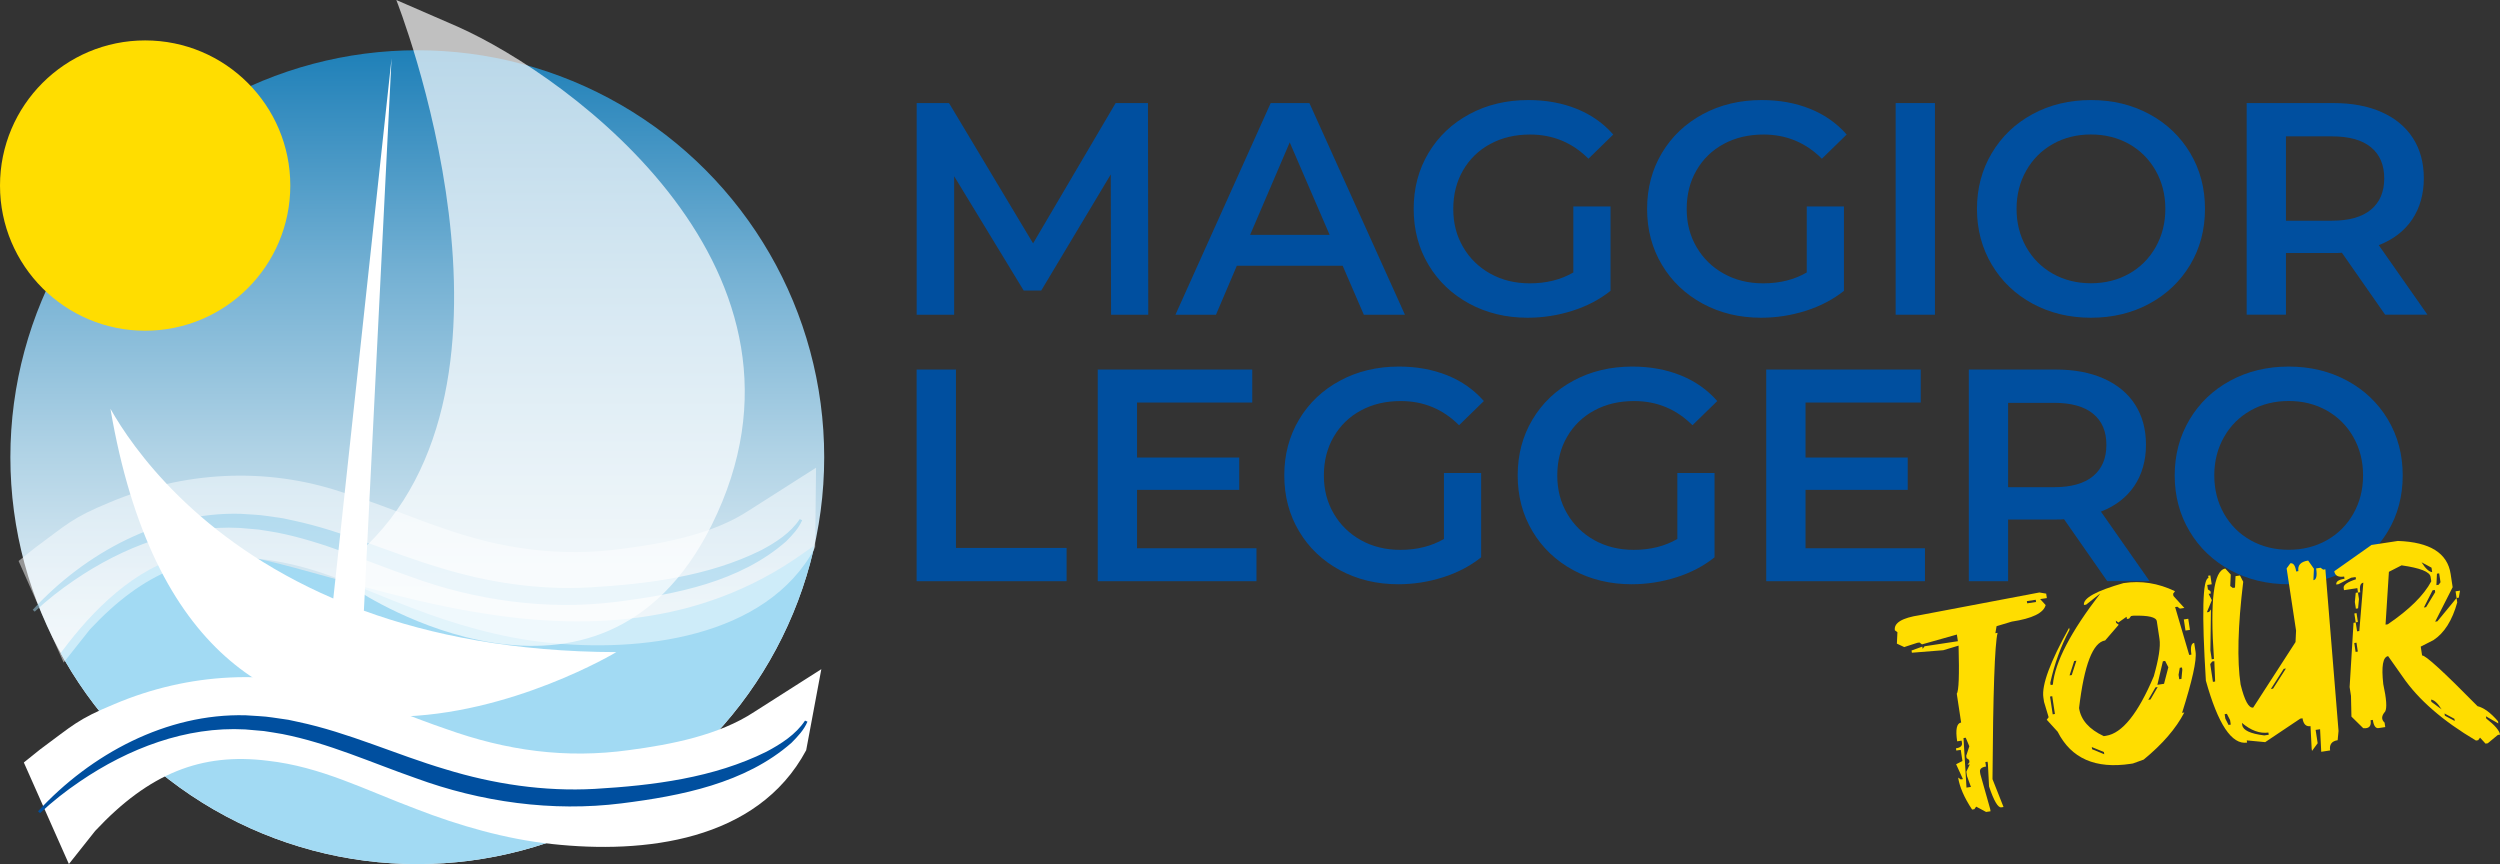 <?xml version="1.0" encoding="UTF-8"?>
<svg id="Livello_2" data-name="Livello 2" xmlns="http://www.w3.org/2000/svg" xmlns:xlink="http://www.w3.org/1999/xlink" viewBox="0 0 937.66 324.09">
  <rect x="0" y="0" width="937.66" height="324.09" fill="#333333" stroke="none"/>
  <defs>
    <style>
      .cls-1, .cls-2 {
        fill: #fff;
      }

      .cls-3 {
        clip-path: url(#clippath-2);
      }

      .cls-4 {
        fill: #004f9f;
      }

      .cls-5 {
        opacity: .48;
      }

      .cls-6 {
        fill: #a2daf3;
      }

      .cls-7 {
        fill: #fd0;
      }

      .cls-8 {
        clip-path: url(#clippath);
      }

      .cls-9 {
        fill: none;
      }

      .cls-2 {
        opacity: .69;
      }

      .cls-10 {
        fill: url(#Sfumatura_senza_nome_204);
      }
    </style>
    <linearGradient id="Sfumatura_senza_nome_204" data-name="Sfumatura senza nome 204" x1="156.51" y1="324.09" x2="156.51" y2="18.85" gradientUnits="userSpaceOnUse">
      <stop offset=".11" stop-color="#fff"/>
      <stop offset=".19" stop-color="#f5f9fb"/>
      <stop offset=".33" stop-color="#daeaf3"/>
      <stop offset=".51" stop-color="#afd2e5"/>
      <stop offset=".73" stop-color="#73b0d3"/>
      <stop offset=".97" stop-color="#2885bb"/>
      <stop offset="1" stop-color="#1e80b8"/>
    </linearGradient>
    <clipPath id="clippath">
      <circle class="cls-9" cx="156.51" cy="171.47" r="152.62"/>
    </clipPath>
    <clipPath id="clippath-2">
      <circle class="cls-9" cx="156.51" cy="171.47" r="152.62"/>
    </clipPath>
  </defs>
  <g id="Livello_1-2" data-name="Livello 1">
    <g>
      <g>
        <g>
          <circle class="cls-10" cx="156.51" cy="171.47" r="152.62"/>
          <g class="cls-8">
            <path class="cls-6" d="m9.86,265.43s30.32-60.15,71.59-58.16c41.26,1.99,140.69,57.07,220.23-.05,79.54-57.12,84.51,20.93,84.51,20.93l-166.04,120.31-167.04-6.42-43.25-76.6Z"/>
          </g>
        </g>
        <g class="cls-5">
          <path class="cls-1" d="m306.07,175.42s-.33,29.91-.33,29.91c-18.34,34.26-66.31,39.42-100.66,35.66-17.4-1.81-35.12-6.99-50.79-13.06-19.76-7.42-35.83-15.91-55.85-18.17-24.9-3.1-44.49,4.69-64.71,26.31,0,0-9.86,12.43-9.86,12.43-.03.09,0-.05,0,0l-16.9-38.09,6.13-4.92c12.34-9.05,13.83-11.2,27.93-17.02,27.62-11.69,58.55-13.5,87.25-3.87,13.46,4.11,25.38,9.28,36.99,13.22,22.74,8.16,44.93,11.23,68.68,7.95,15.93-2.11,33.72-5.59,46.99-14.34"/>
          <path class="cls-6" d="m12.27,228.71c19.75-21.42,48.21-36.8,77.9-36,2.94.23,7.02.33,9.87.8,1.04.15,5.22.76,6.12.89.71.15,2.86.61,3.62.78,18.94,3.99,36.79,12.3,55.27,17.77,18.05,5.56,37.08,8.41,55.96,7.37,21.96-1.29,44.61-4.1,64.48-13.96,5.44-2.88,11.02-6.45,14.45-11.65,0,0,.92.39.92.39-1.3,3.1-3.67,5.59-5.98,7.92-17.37,15.26-41.54,19.93-63.78,22.73-25.96,3.26-52.79-.5-77.25-9.5-16.8-5.87-32.62-13.1-49.91-16.5-1.4-.21-5.54-.98-6.96-1.13-1.67-.15-5.34-.46-7.01-.61-22.18-1.2-43.84,7.15-61.98,19.51-5.27,3.57-10.34,7.54-14.98,11.89l-.73-.68h0Z"/>
        </g>
        <path class="cls-1" d="m308.05,250.98s-5.68,30.4-5.68,30.4c-18.34,34.26-60.97,38.94-95.32,35.18-17.4-1.81-35.12-6.99-50.79-13.06-19.76-7.42-35.83-15.91-55.85-18.17-24.9-3.1-44.49,4.69-64.71,26.31,0,0-9.86,12.43-9.86,12.43-.03.09,0-.05,0,0l-16.9-38.09,6.13-4.92c12.34-9.05,13.83-11.2,27.93-17.02,27.62-11.69,58.55-13.5,87.25-3.87,13.46,4.11,25.38,9.28,36.99,13.22,22.74,8.16,44.93,11.23,68.68,7.95,15.93-2.11,33.72-5.59,46.99-14.34"/>
        <path class="cls-4" d="m14.26,304.28c19.75-21.42,48.21-36.8,77.9-36,2.94.23,7.02.33,9.87.8,1.04.15,5.22.76,6.12.89.71.15,2.86.61,3.62.78,18.94,3.99,36.79,12.3,55.27,17.77,18.05,5.56,37.08,8.41,55.96,7.37,21.96-1.29,44.61-4.1,64.48-13.96,5.44-2.88,11.02-6.45,14.45-11.65,0,0,.92.39.92.39-1.3,3.1-3.67,5.59-5.98,7.92-17.37,15.26-41.54,19.93-63.78,22.73-25.96,3.26-52.79-.5-77.25-9.5-16.8-5.87-32.62-13.1-49.91-16.5-1.4-.21-5.54-.98-6.96-1.13-1.67-.15-5.34-.46-7.01-.61-22.18-1.2-43.84,7.15-61.98,19.51-5.27,3.57-10.34,7.54-14.98,11.89l-.73-.68h0Z"/>
        <circle class="cls-7" cx="54.44" cy="69.6" r="54.44"/>
        <g class="cls-3">
          <path class="cls-1" d="m136.48,229.04l10.38-207.13-21.85,202.57c-51.3-22.09-75.24-56.39-83.59-71.16,31.71,186.25,189.74,91.27,189.74,91.27-38.22-.12-69.4-6.32-94.69-15.55Z"/>
        </g>
        <path class="cls-2" d="m148.64,0s57.17,144.04-14.17,207.49v14.23s90.35,59.85,132.49-24.86C314.19,101.91,214,28.83,171.6,9.98L148.64,0Z"/>
      </g>
      <g>
        <path class="cls-4" d="m416.72,118.04l-.11-52.62-26.08,43.55h-6.58l-26.08-42.87v51.94h-14.06V38.66h12.13l31.53,52.62,30.96-52.62h12.13l.11,79.38h-13.95Z"/>
        <path class="cls-4" d="m503.58,99.67h-39.69l-7.82,18.37h-15.2l35.72-79.38h14.52l35.83,79.38h-15.42l-7.94-18.37Zm-4.88-11.57l-14.97-34.7-14.86,34.7h29.82Z"/>
        <path class="cls-4" d="m590.1,77.44h13.95v31.64c-4.08,3.25-8.84,5.75-14.29,7.48s-11.04,2.61-16.78,2.61c-8.09,0-15.39-1.76-21.89-5.27-6.5-3.52-11.61-8.37-15.31-14.57-3.71-6.2-5.56-13.19-5.56-20.98s1.85-14.78,5.56-20.98c3.7-6.2,8.83-11.06,15.37-14.57,6.54-3.52,13.89-5.27,22.06-5.27,6.65,0,12.7,1.1,18.14,3.29,5.44,2.19,10.02,5.41,13.72,9.64l-9.3,9.07c-6.05-6.05-13.34-9.07-21.89-9.07-5.6,0-10.57,1.17-14.91,3.52-4.35,2.34-7.75,5.63-10.21,9.87-2.46,4.23-3.69,9.07-3.69,14.52s1.23,10.06,3.69,14.29c2.46,4.23,5.86,7.56,10.21,9.98,4.35,2.42,9.28,3.63,14.8,3.63,6.2,0,11.64-1.36,16.33-4.08v-24.72Z"/>
        <path class="cls-4" d="m677.65,77.44h13.95v31.64c-4.08,3.25-8.84,5.75-14.29,7.48s-11.04,2.61-16.78,2.61c-8.09,0-15.39-1.76-21.89-5.27-6.5-3.52-11.61-8.37-15.31-14.57-3.71-6.2-5.56-13.19-5.56-20.98s1.85-14.78,5.56-20.98c3.7-6.2,8.83-11.06,15.37-14.57,6.54-3.52,13.89-5.27,22.06-5.27,6.65,0,12.7,1.1,18.14,3.29,5.44,2.19,10.02,5.41,13.72,9.64l-9.3,9.07c-6.05-6.05-13.34-9.07-21.89-9.07-5.6,0-10.57,1.17-14.91,3.52-4.35,2.34-7.75,5.63-10.21,9.87-2.46,4.23-3.69,9.07-3.69,14.52s1.23,10.06,3.69,14.29c2.46,4.23,5.86,7.56,10.21,9.98,4.35,2.42,9.28,3.63,14.8,3.63,6.2,0,11.64-1.36,16.33-4.08v-24.72Z"/>
        <path class="cls-4" d="m710.99,38.66h14.74v79.38h-14.74V38.66Z"/>
        <path class="cls-4" d="m762.36,113.9c-6.5-3.52-11.61-8.39-15.31-14.63-3.71-6.24-5.56-13.21-5.56-20.92s1.85-14.69,5.56-20.92c3.7-6.24,8.81-11.11,15.31-14.63,6.5-3.52,13.8-5.27,21.89-5.27s15.38,1.76,21.89,5.27c6.5,3.52,11.6,8.37,15.31,14.57,3.7,6.2,5.56,13.19,5.56,20.98s-1.85,14.78-5.56,20.98c-3.71,6.2-8.81,11.06-15.31,14.57-6.5,3.52-13.8,5.27-21.89,5.27s-15.39-1.76-21.89-5.27Zm36.17-11.23c4.23-2.38,7.56-5.71,9.98-9.98,2.42-4.27,3.63-9.05,3.63-14.35s-1.21-10.07-3.63-14.35c-2.42-4.27-5.75-7.6-9.98-9.98-4.23-2.38-9-3.57-14.29-3.57s-10.06,1.19-14.29,3.57c-4.23,2.38-7.56,5.71-9.98,9.98-2.42,4.27-3.63,9.05-3.63,14.35s1.21,10.08,3.63,14.35c2.42,4.27,5.75,7.6,9.98,9.98,4.23,2.38,9,3.57,14.29,3.57s10.05-1.19,14.29-3.57Z"/>
        <path class="cls-4" d="m894.58,118.04l-16.22-23.25c-.68.08-1.7.11-3.06.11h-17.92v23.13h-14.74V38.66h32.66c6.88,0,12.87,1.13,17.97,3.4,5.1,2.27,9.02,5.52,11.74,9.75,2.72,4.23,4.08,9.26,4.08,15.08s-1.46,11.11-4.37,15.42c-2.91,4.31-7.09,7.52-12.53,9.64l18.26,26.08h-15.88Zm-5.33-62.82c-3.33-2.72-8.2-4.08-14.63-4.08h-17.24v31.64h17.24c6.42,0,11.3-1.38,14.63-4.14,3.33-2.76,4.99-6.67,4.99-11.74s-1.66-8.96-4.99-11.68Z"/>
        <path class="cls-4" d="m343.8,138.61h14.74v66.91h41.5v12.47h-56.25v-79.38Z"/>
        <path class="cls-4" d="m471.26,205.63v12.36h-59.54v-79.38h57.95v12.36h-43.21v20.64h38.33v12.13h-38.33v21.89h44.79Z"/>
        <path class="cls-4" d="m541.57,177.4h13.95v31.64c-4.08,3.25-8.84,5.75-14.29,7.48s-11.04,2.61-16.78,2.61c-8.09,0-15.39-1.76-21.89-5.27-6.5-3.52-11.61-8.37-15.31-14.57-3.71-6.2-5.56-13.19-5.56-20.98s1.85-14.78,5.56-20.98c3.7-6.2,8.83-11.06,15.37-14.57,6.54-3.52,13.89-5.27,22.06-5.27,6.65,0,12.7,1.1,18.14,3.29,5.44,2.19,10.02,5.41,13.72,9.64l-9.3,9.07c-6.05-6.05-13.34-9.07-21.89-9.07-5.6,0-10.57,1.17-14.91,3.52-4.35,2.34-7.75,5.63-10.21,9.87-2.46,4.23-3.69,9.07-3.69,14.52s1.23,10.06,3.69,14.29c2.46,4.23,5.86,7.56,10.21,9.98,4.35,2.42,9.28,3.63,14.8,3.63,6.2,0,11.64-1.36,16.33-4.08v-24.72Z"/>
        <path class="cls-4" d="m629.11,177.4h13.95v31.64c-4.08,3.25-8.84,5.75-14.29,7.48s-11.04,2.61-16.78,2.61c-8.09,0-15.39-1.76-21.89-5.27-6.5-3.52-11.61-8.37-15.31-14.57-3.71-6.2-5.56-13.19-5.56-20.98s1.85-14.78,5.56-20.98c3.7-6.2,8.83-11.06,15.37-14.57,6.54-3.52,13.89-5.27,22.06-5.27,6.65,0,12.7,1.1,18.14,3.29,5.44,2.19,10.02,5.41,13.72,9.64l-9.3,9.07c-6.05-6.05-13.34-9.07-21.89-9.07-5.6,0-10.57,1.17-14.91,3.52-4.35,2.34-7.75,5.63-10.21,9.87-2.46,4.23-3.69,9.07-3.69,14.52s1.23,10.06,3.69,14.29c2.46,4.23,5.86,7.56,10.21,9.98,4.35,2.42,9.28,3.63,14.8,3.63,6.2,0,11.64-1.36,16.33-4.08v-24.72Z"/>
        <path class="cls-4" d="m721.99,205.63v12.36h-59.54v-79.38h57.95v12.36h-43.21v20.64h38.33v12.13h-38.33v21.89h44.79Z"/>
        <path class="cls-4" d="m790.37,217.99l-16.22-23.25c-.68.08-1.7.11-3.06.11h-17.92v23.13h-14.74v-79.38h32.66c6.88,0,12.87,1.13,17.97,3.4,5.1,2.27,9.02,5.52,11.74,9.75,2.72,4.23,4.08,9.26,4.08,15.08s-1.46,11.11-4.37,15.42c-2.91,4.31-7.09,7.52-12.53,9.64l18.26,26.08h-15.88Zm-5.33-62.82c-3.33-2.72-8.2-4.08-14.63-4.08h-17.24v31.64h17.24c6.42,0,11.3-1.38,14.63-4.14,3.33-2.76,4.99-6.67,4.99-11.74s-1.66-8.96-4.99-11.68Z"/>
        <path class="cls-4" d="m836.52,213.86c-6.5-3.52-11.61-8.39-15.31-14.63-3.71-6.24-5.56-13.21-5.56-20.92s1.85-14.69,5.56-20.92c3.7-6.24,8.81-11.11,15.31-14.63,6.5-3.52,13.8-5.27,21.89-5.27s15.38,1.76,21.89,5.27c6.5,3.52,11.6,8.37,15.31,14.57,3.7,6.2,5.56,13.19,5.56,20.98s-1.85,14.78-5.56,20.98c-3.71,6.2-8.81,11.06-15.31,14.57-6.5,3.52-13.8,5.27-21.89,5.27s-15.39-1.76-21.89-5.27Zm36.17-11.23c4.23-2.38,7.56-5.71,9.98-9.98,2.42-4.27,3.63-9.05,3.63-14.35s-1.21-10.07-3.63-14.35c-2.42-4.27-5.75-7.6-9.98-9.98-4.23-2.38-9-3.57-14.29-3.57s-10.06,1.19-14.29,3.57c-4.23,2.38-7.56,5.71-9.98,9.98-2.42,4.27-3.63,9.05-3.63,14.35s1.21,10.08,3.63,14.35c2.42,4.27,5.75,7.6,9.98,9.98,4.23,2.38,9,3.57,14.29,3.57s10.05-1.19,14.29-3.57Z"/>
      </g>
      <g>
        <path class="cls-7" d="m764.82,222.2l2.63.45.25,1.67-2.5.38,2.05,2.25c-.79,2.96-5.02,5.03-12.7,6.19l-5.71,1.72-.45,2.63.83-.13c-1.07,4.21-1.7,22.49-1.91,54.86l4.14,10.46-.83.13c-1.24.19-2.78-2.42-4.6-7.83l-.43-8.46-.13-.83-.83.13.25,1.67c-1.67.25-2.42.94-2.25,2.05l.13.83,3.69,13.08.13.83-1.67.25-3.71-1.99-.71.96-.83.13c-2.95-4.47-4.69-8.47-5.23-12l.96.71.83-.13-2.55-5.58,2.37-1.21-.63-4.17-1.67.25-.13-.83c1.67-.25,2.42-.93,2.25-2.05l-.13-.83-1.67.25c-.67-4.44-.18-6.79,1.49-7.05l-1.64-10.83c.76-.92.99-6.92.68-18.01l-5.71,1.72-11.8.94-.13-.83,4.04-1.46.13.83.71-.96,12.5-1.9-.38-2.5-13.08,3.69-.96-.71-.83.13-4.88,1.59-2.75-1.29.2-4.29-.96-.71c-.42-2.78,2.7-4.67,9.37-5.68l44.75-8.49Zm-28.38,54.61l1.12,18.59,1.67-.25-1.47-4.04-.25-1.67,1.29-2.75-.83.13.71-.96-.13-.83-.96-.71-.13-.83,1.16-3.59-1.34-3.21-.83.13Zm23.76-51.35l.13.83,3.33-.51-.13-.83-3.33.51Z"/>
        <path class="cls-7" d="m796.54,218.69c6.54-.99,12.94.03,19.22,3.05l-.71.96.13.83,4.09,4.49-1.67.25-.96-.71-.83.13,5.28,17.96.83-.13c-.42-2.78-.08-4.25,1.04-4.42l.51,3.33c.48,3.14-1.21,10.78-5.05,22.93l.83-.13c-3.1,5.99-8.18,11.87-15.23,17.66l-4.04,1.46-.83.13c-13.21,2-22.34-2.01-27.4-12.04l-4.09-4.49.71-.96-1.72-5.71-.25-1.67c-.7-4.61,2.52-13.34,9.67-26.19l.13.83c-3.25,6.11-5.66,12.73-7.22,19.85l.13.83.83-.13c.79-8.45,6.73-19.86,17.83-34.25l-5.33,4.22-.83.13c-.39-2.55,4.6-5.29,14.95-8.24Zm-27.65,42.56l1.01,6.67.83-.13-1.01-6.67-.83.13Zm9.06-13.31l-1.74,5.38.83-.13,1.74-5.38-.83.13Zm16.57-14.45l-.96-.71.13.83.96.71-5.08,5.89c-4.61.7-7.87,9.15-9.79,25.36.67,4.45,3.76,7.96,9.27,10.53l.83-.13c6.08-.92,12.05-8.37,17.93-22.33,1.85-6.5,2.57-11.16,2.14-13.97l-1.01-6.67c-.23-1.54-3.18-2.23-8.84-2.07l-.83.13-.71.96-.83.13-.13-.83-3.08,2.17Zm-9.97,46.7l.13.83,4.55,1.87-.13-.83-4.55-1.87Zm23.89-22.38l-2.7,4.67.83-.13,2.7-4.67-.83.13Zm2.78-9.8l-2.07,8.84,2.5-.38,1.62-6.21-1.21-2.37-.83.13Zm6.34,2.45l-.46,2.63.25,1.67.83-.13.33-3.46-.13-.83-.83.13Zm1.51-18.13l1.67-.25.63,4.17-1.67.25-.63-4.17Z"/>
        <path class="cls-7" d="m834.64,213.26l2.04,2.25-.2,4.29.96.71.83-.13.2-4.29,1.67-.25,1.21,2.37c-2.02,16.69-2.34,29.53-.98,38.52,1.48,6.03,3.06,8.92,4.72,8.66l15.88-24.58.2-4.29-3.54-23.34,1.41-1.92c1.11-.17,1.84.86,2.17,3.08l.83-.13c-.34-2.22.88-3.54,3.66-3.97l2.17,3.08-.2,4.29c1.11-.17,1.46-1.64,1.03-4.42l1.67-.25.96.71.83-.13,4.94,60.64-.33,3.46c-2.22.34-3.17,1.62-2.83,3.84l-3.33.51-.43-8.46-1.67.25.76,5-2.12,2.88-.13-.83-.43-8.46c-1.67.25-2.67-.73-3.01-2.95l-.83.13-13.16,8.82-6.92-.66.13.83c-5.75.87-10.91-6.87-15.46-23.23-1.57-25.34-1.24-38.18.98-38.52l-.13-.83.83-.13.51,3.33-1.67.25.25,1.67.96.71.13.83-.83.13,1.21,2.37-1.87,4.55.83-.13.71-.96-.22,15.38.51,3.33.83-.13c-1.52-21.94-.11-33.23,4.24-33.89Zm-4.95,34.85l-.71.96,1.01,6.67.83-.13-.3-7.63-.83.13Zm4.7,19.75l.25,1.67,1.21,2.37.83-.13-.25-1.67-1.21-2.37-.83.13Zm6.47,3.28l.13.83c.29,1.93,3.05,3.22,8.26,3.86l1.67-.25-.13-.83c-3.21.45-6.52-.75-9.92-3.61Zm15.68-20.28l-4.82,7.55.83-.13,4.82-7.55-.83.13Z"/>
        <path class="cls-7" d="m889.36,204.41l10-1.52c12,.42,18.59,4.54,19.78,12.35l.76,5-6.56,12.93.83-.13,7.2-8.76.25,1.67c-1.88,6.77-4.86,11.49-8.94,14.15l-4.75,2.42.51,3.33c1.21-.18,8.14,6.16,20.79,19.01,2.36.58,4.92,2.46,7.68,5.66l.13.83-4.67-2.7.13.83c3.22,2.52,4.95,4.53,5.18,6.04l-.83.13-3.79,3.13-.83.13-2.05-2.25-.71.96-.83.13c-12.49-7.4-21.66-15.39-27.51-23.96l-5.43-7.7c-1.96.3-2.57,3.8-1.82,10.51,1.2,5.5,1.44,8.93.71,10.28-1.43,1.59-1.5,2.97-.22,4.15l.25,1.67-2.5.38c-1.11.17-1.83-.86-2.17-3.08l-.83.13c.34,2.22-.58,3.21-2.76,2.98l-4.42-4.34-.17-7.75-.51-3.33,1.46-24.09.83-.13.51,3.33.83-.13,1.51-18.13c-1.11.17-1.5,1.36-1.16,3.59l-.84.13-.25-1.67-5,.76-.13-.83c-.17-1.11,1.37-2.2,4.62-3.26l-.13-.83-1.67.25-4.75,2.43-.83.13c-.17-1.11.86-1.83,3.08-2.17l-.13-.83c-2.22.34-3.46-.33-3.71-1.99l13.86-9.78Zm-6.36,36.77l.5,3.33.83-.13-.5-3.33-.83.13Zm.02-11.09l.83-.13.51,3.33-.83.13-.5-3.33Zm.53-7.75l.83-.13.38,2.5-.33,3.46-.83.13-.38-2.5.33-3.46Zm11.19,11.94l.83-.13c8.09-5.51,13.53-10.88,16.31-16.12l-.25-1.67c-.29-1.9-3.92-3.33-10.89-4.32l-4.75,2.43-1.26,19.8Zm13.51-23.36c1.49,2.35,2.82,3.57,3.97,3.66l-.25-1.67-3.71-2Zm4.14,10.46l-3.28,6.47.83-.13,3.41-5.63-.13-.83-.83.13Zm-.6,41.02l.13.83,3.84,2.83c-1.46-2.35-2.78-3.57-3.97-3.66Zm2.22-47.23l-.2,4.29.83-.13.71-.96-.51-3.33-.83.13Zm2.84,52.43l.13.83,3.71,1.99-.13-.83-3.71-1.99Zm4.14-45.82l1.67-.25-.45,2.63-.83.13-.38-2.5Z"/>
      </g>
    </g>
  </g>
</svg>